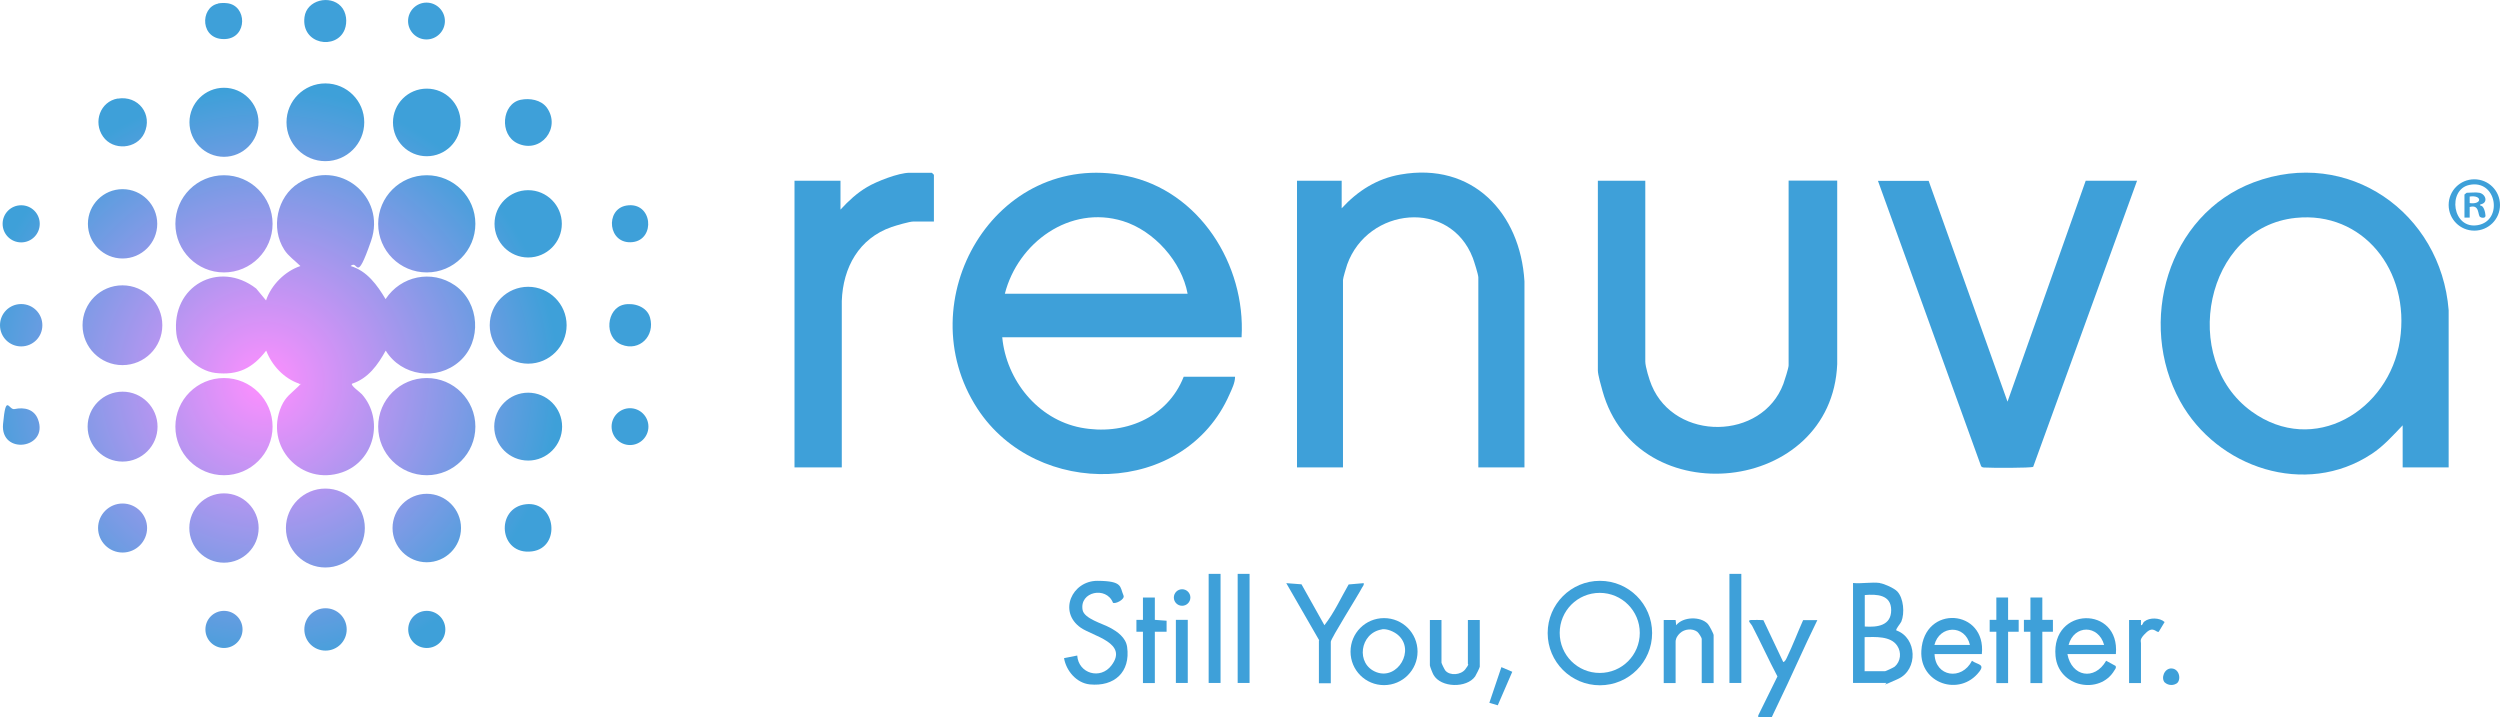 <?xml version="1.0" encoding="UTF-8"?>
<svg id="Layer_1" xmlns="http://www.w3.org/2000/svg" xmlns:xlink="http://www.w3.org/1999/xlink" version="1.1" viewBox="0 0 1723.4 494.5">
  <!-- Generator: Adobe Illustrator 29.5.1, SVG Export Plug-In . SVG Version: 2.1.0 Build 141)  -->
  <defs>
    <style>
      .st0 {
        fill: url(#radial-gradient);
      }

      .st1 {
        fill: #3ea0d9;
      }
    </style>
    <radialGradient id="radial-gradient" cx="182.5" cy="263.2" fx="182.5" fy="263.2" r="202.4" gradientUnits="userSpaceOnUse">
      <stop offset="0" stop-color="#ff8fff"/>
      <stop offset="1" stop-color="#3ea0d9"/>
    </radialGradient>
  </defs>
  <path class="st0" d="M241.7,183.4c11.3,3.3,18.4,13.2,24.1,22.8,10.5-16,31.8-20.5,47.8-9.5,17.1,11.8,18.8,38.5,3.3,52.3-15.6,13.9-40.2,10.3-51-7.3-5.4,9.8-12.1,19.2-23.2,22.8-1.3,1.1,5.7,6,6.8,7.3,15.4,17.5,8.6,46.1-13.6,53.8-28.3,9.8-54-18-41.9-45.6,3-6.7,6.7-8.7,11.3-13.3s1.3-.8,1-2.2c-10.6-3.6-18.9-12.6-22.8-22.8-9.3,12.1-19.4,17.2-35,15.4-12.7-1.5-25.4-14.1-26.9-26.9-3.8-33,29.3-51.2,55-31.3l6.8,8.2c3.5-10.6,13.1-20.2,23.7-23.7-3.6-3.6-8.3-6.8-11.1-11.2-9.6-14.9-5.1-36.6,9.9-46,27.7-17.3,60.6,9.1,49.9,39.9s-8.6,12.4-14.1,17.3h0ZM294.2,120.8c18.5,0,33.5,15,33.5,33.5s-15,33.5-33.5,33.5-33.5-15-33.5-33.5,15-33.5,33.5-33.5ZM154.4,120.8c18.5,0,33.5,15,33.5,33.5s-15,33.5-33.5,33.5-33.5-15-33.5-33.5,15-33.5,33.5-33.5ZM294.2,260.6c18.5,0,33.5,15,33.5,33.5s-15,33.5-33.5,33.5-33.5-15-33.5-33.5,15-33.5,33.5-33.5ZM154.4,260.6c18.5,0,33.5,15,33.5,33.5s-15,33.5-33.5,33.5-33.5-15-33.5-33.5,15-33.5,33.5-33.5ZM84.4,196.7c15.2,0,27.5,12.3,27.5,27.5s-12.3,27.5-27.5,27.5-27.5-12.3-27.5-27.5,12.3-27.5,27.5-27.5ZM224.3,336.8c15,0,27.2,12.2,27.2,27.2s-12.2,27.2-27.2,27.2-27.2-12.2-27.2-27.2,12.2-27.2,27.2-27.2ZM224.3,57.5c14.8,0,26.8,12,26.8,26.8s-12,26.8-26.8,26.8-26.8-12-26.8-26.8,12-26.8,26.8-26.8ZM364.1,197.7c14.6,0,26.5,11.9,26.5,26.5s-11.9,26.5-26.5,26.5-26.5-11.9-26.5-26.5,11.9-26.5,26.5-26.5ZM84.5,270c13.3,0,24.1,10.8,24.1,24.1s-10.8,24.1-24.1,24.1-24.1-10.8-24.1-24.1,10.8-24.1,24.1-24.1ZM84.5,130.4c13.2,0,23.9,10.7,23.9,23.9s-10.7,23.9-23.9,23.9-23.9-10.7-23.9-23.9,10.7-23.9,23.9-23.9ZM154.4,340.1c13.2,0,23.9,10.7,23.9,23.9s-10.7,23.9-23.9,23.9-23.9-10.7-23.9-23.9,10.7-23.9,23.9-23.9ZM154.4,60.5c13.1,0,23.8,10.7,23.8,23.8s-10.7,23.8-23.8,23.8-23.8-10.7-23.8-23.8,10.7-23.8,23.8-23.8ZM294.2,340.4c13,0,23.6,10.6,23.6,23.6s-10.6,23.6-23.6,23.6-23.6-10.6-23.6-23.6,10.6-23.6,23.6-23.6ZM364.1,270.7c12.9,0,23.4,10.5,23.4,23.4s-10.5,23.4-23.4,23.4-23.4-10.5-23.4-23.4,10.5-23.4,23.4-23.4ZM294.2,61.1c12.9,0,23.3,10.4,23.3,23.3s-10.4,23.3-23.3,23.3-23.3-10.4-23.3-23.3,10.4-23.3,23.3-23.3ZM364.1,131.1c12.8,0,23.2,10.4,23.2,23.2s-10.4,23.2-23.2,23.2-23.2-10.4-23.2-23.2,10.4-23.2,23.2-23.2ZM84.5,347.1c9.3,0,16.9,7.6,16.9,16.9s-7.6,16.9-16.9,16.9-16.9-7.6-16.9-16.9,7.6-16.9,16.9-16.9ZM81.1,68c14.2-2.4,24.4,10.8,18.4,23.8-5.2,11.1-21.6,12.3-28.5,2.3-6.9-9.9-2-24.1,10.2-26.2h0ZM362.6,347.6c20.7-2.3,24.3,29.9,4.2,32.5-23.1,3-25.5-30.2-4.2-32.5ZM358.9,68.8c6.3-1.3,14,0,18,5.3,10.2,14.1-4.2,32.2-20.2,24.7-12.7-6-10.8-27.3,2.2-30ZM224.4,419.3c8.1,0,14.6,6.5,14.6,14.6s-6.5,14.6-14.6,14.6-14.6-6.5-14.6-14.6,6.5-14.6,14.6-14.6ZM14.6,209.6c8.1,0,14.6,6.5,14.6,14.6s-6.5,14.6-14.6,14.6-14.6-6.5-14.6-14.6,6.5-14.6,14.6-14.6ZM430,210c7-1.5,16,1.4,18.1,8.9,3.6,12.7-7.3,23.6-19.6,18.7-12.4-4.9-10.5-25,1.6-27.6h-.1ZM235,4.3c3.9,4.1,4.6,10.9,2.6,16.1-5.7,14.3-30.1,10.3-27.7-8.6,1.5-11.9,17.6-15.5,25.1-7.5h0ZM294.2,421.1c7.1,0,12.8,5.7,12.8,12.8s-5.7,12.8-12.8,12.8-12.8-5.7-12.8-12.8,5.7-12.8,12.8-12.8ZM14.6,141.5c7.1,0,12.8,5.7,12.8,12.8s-5.7,12.8-12.8,12.8-12.8-5.7-12.8-12.8,5.7-12.8,12.8-12.8ZM154.4,421.1c7.1,0,12.8,5.7,12.8,12.8s-5.7,12.8-12.8,12.8-12.8-5.7-12.8-12.8,5.7-12.8,12.8-12.8ZM431.8,141.7c18.1-3,20.3,23.4,4.3,25.2-17.1,1.9-19.2-22.7-4.3-25.2ZM150.3,2.4c1.8-.4,4.4-.4,6.2-.2,13.9,1.5,14.2,23.6-.9,24.7-17.8,1.2-18-21.8-5.3-24.4h0ZM10,282c6.9-1.5,13.6.2,16.2,7.1,7.6,20.3-26.1,24.9-24.1,3.2s3.9-9.4,7.9-10.3h0ZM434.3,281.4c7,0,12.7,5.7,12.7,12.7s-5.7,12.7-12.7,12.7-12.7-5.7-12.7-12.7,5.7-12.7,12.7-12.7ZM294,1.8c7,0,12.7,5.7,12.7,12.7s-5.7,12.7-12.7,12.7-12.7-5.7-12.7-12.7,5.7-12.7,12.7-12.7Z"/>
  <g>
    <path class="st1" d="M1138.9,436.4c0,19.9-16.1,36-36,36s-36-16.1-36-36,16.1-36,36-36,36,16.1,36,36ZM1130.4,436.3c0-15.2-12.3-27.6-27.6-27.6s-27.6,12.3-27.6,27.6,12.3,27.6,27.6,27.6,27.6-12.3,27.6-27.6Z"/>
    <path class="st1" d="M1296,402c3,.4,9.8,3.5,11.9,5.7,4.4,4.7,5.2,15,2.8,20.8-.6,1.4-4.2,5.4-3.4,6.1,14.2,5,15.2,27,1.2,33.4s-7.3,2.8-8,2.8h-23.1v-68.9c5.8.6,12.9-.8,18.6,0h0ZM1285.5,431.9c8.7.6,18.2-.6,18.2-11.3s-9.9-11.1-18.2-10.4v21.8h0ZM1285.5,462.7h14c.4,0,6.1-2.6,6.7-3.2,4.1-3.6,4.7-9.8,1.7-14.3-4.5-6.9-15.2-6.1-22.5-6v23.6h.1Z"/>
    <path class="st1" d="M767.2,415.4c-4.6-11.4-23.2-7.6-20.9,5.1,1.1,6,13.8,9.4,18.7,12.1,5.3,2.8,11.1,6.9,12,13.4,2.4,17.3-8.8,27.5-25.8,25.8-9.2-1-16.2-9.4-17.7-18.1l9.1-1.8c.8,12.4,16,16.9,23.6,6.8,11.8-15.5-12.7-20.1-21.2-26-15.7-11-6-32.4,11.6-32.3s15.3,4.1,17.9,10.1c1.2,2.7-5.7,6.1-7.3,5h0Z"/>
    <path class="st1" d="M1458.7,450.9h-33.5c2.9,15.6,18.7,18.5,26.7,4.6l6.4,3.5c.8,1.1,0,2.1-.7,3.1-9.9,17-38.6,11.9-40.6-9.9-3.1-34.1,44.6-34.9,41.6-1.3h0ZM1450.5,444.6c-3.9-14.1-20.7-14.1-24.5,0h24.5Z"/>
    <path class="st1" d="M1366.2,450.9h-32.6c.5,15.7,18.8,18.4,25.8,4.6,3.8,2.8,9.2,2.2,5,7.6-13.4,17.4-41.2,8.2-39.9-14.5,1.8-32.1,44.9-28.8,41.7,2.3ZM1358,444.6c-3.3-14.3-21-13.7-24.5,0h24.5Z"/>
    <path class="st1" d="M909.4,441.4l-22.7-39.4,10.5.8,15.8,28.2c6.7-8.5,11.3-18.7,16.7-28.1l10.4-.9c.3,1.4-.6,2-1.1,3-2.7,5.3-21.6,35.2-21.6,37.4v28.6h-8.2v-29.5h.2Z"/>
    <path class="st1" d="M977.2,449.2c0,12.7-10.3,23.1-23.1,23.1s-23.1-10.3-23.1-23.1,10.3-23.1,23.1-23.1,23.1,10.3,23.1,23.1ZM952.6,433.9c-15.2,2.4-18.3,24-3.7,29.5s26.9-15.3,14.8-25.7c-2.7-2.3-7.5-4.4-11.1-3.9h0Z"/>
    <path class="st1" d="M1215.6,427.5l13.7,28.9c1.4-.4,2-2.1,2.6-3.3,4-8.3,7.3-17.1,11.1-25.6h9.8c-9.4,19.1-17.9,38.9-27.3,58.2s-2.5,9.2-12.1,8.7c-1.4,0-1.5.4-1.3-1.3l13.2-26.8c-6.1-11.5-11.5-23.5-17.5-35-.8-1.5-3.8-3.8-.6-3.9s5.7,0,8.5.1h0Z"/>
    <path class="st1" d="M1181.3,470.9h-8.2v-30.4c0-1-2.1-4.2-3.1-5-3.4-2.5-8.8-1.9-11.8.9s-3.1,5.2-3.1,5.9v28.6h-8.2v-43.5h8.2l.4,3.6c4.6-5.9,16.8-6.3,21.8-.9,1,1,4,6.8,4,7.7v33.1h0Z"/>
    <path class="st1" d="M993.7,427.3v29.5c0,.5,2.1,4.8,2.7,5.5,3.2,3.7,10.7,3,13.7-.9s1.8-3.4,1.8-3.6v-30.4h8.2v32.2c0,.6-2.6,5.8-3.2,6.7-5.8,8.2-23.6,7.9-28.7-1.1-.6-1-2.5-5.8-2.5-6.5v-31.3h8.2-.2Z"/>
    <rect class="st1" x="833.2" y="395.6" width="8.2" height="75.2"/>
    <rect class="st1" x="853.2" y="395.6" width="8.2" height="75.2"/>
    <rect class="st1" x="1192.2" y="395.6" width="8.2" height="75.2"/>
    <polygon class="st1" points="796.1 411.9 796.1 427.3 804.2 427.9 804.2 435.5 796.1 435.5 796.1 470.9 787.9 470.9 787.9 435.5 783.4 435.5 783.4 427.3 787.9 427.3 787.9 411.9 796.1 411.9"/>
    <polygon class="st1" points="1384.3 411.9 1384.3 427.3 1391.6 427.3 1391.6 435.5 1384.3 435.5 1384.3 470.9 1376.2 470.9 1376.2 435.5 1371.6 435.5 1371.6 427.3 1376.2 427.3 1376.2 411.9 1384.3 411.9"/>
    <polygon class="st1" points="1407.9 411.9 1407.9 427.3 1415.2 427.3 1415.2 435.5 1407.9 435.5 1407.9 470.9 1399.7 470.9 1399.7 435.5 1395.2 435.5 1395.2 427.3 1399.7 427.3 1399.7 411.9 1407.9 411.9"/>
    <path class="st1" d="M1475.9,470.9h-8.2v-43.5h8.2v3.6c1.4,0,1-1.6,2.4-2.6,3.5-2.8,10.5-2.7,13.9.4l-4.1,6.8c-1.9.4-3.7-4.1-8.6.5s-3.6,5.7-3.6,7.3v27.6h0Z"/>
    <rect class="st1" x="810.6" y="427.3" width="8.2" height="43.5"/>
    <polygon class="st1" points="1032.5 486.2 1026.7 484.5 1035 459.9 1042.5 463.1 1032.5 486.2"/>
    <circle class="st1" cx="814.9" cy="411.9" r="5.7"/>
    <path class="st1" d="M1492.4,470.6c-3-3-.4-10.1,4.7-9.8,5.7.4,6.6,8.4,3.3,10.4s-6.7.6-8-.7h0Z"/>
  </g>
  <g>
    <path class="st1" d="M855.9,232.5h-165c2.8,29.6,24.5,56.6,54.2,62.3,29.4,5.6,59.6-6.4,70.9-35.1h35.4c0,4.1-2.1,8.3-3.8,12.1-30.9,70.7-133,72.5-173.8,9.9-48.4-74.3,12.2-178.8,102.5-160.5,50.5,10.2,82.5,61.4,79.6,111.2h0ZM818.7,202.5c-4.1-22.1-23-43.4-44.6-50.1-36.6-11.3-72.4,14.9-81.4,50.1h126Z"/>
    <path class="st1" d="M1688,322.2h-31.7v-29c-6.7,7-13.2,14.4-21.5,19.8-45.5,30-106.5,9.6-131.9-36.4-29.8-54.1-8.7-128.6,50.7-150.9,65-24.4,129.1,20.9,134.4,88.1v108.4ZM1582.6,150.2c-62.6,6.4-80.3,97.3-30.5,133.4,42.9,31.1,94.9-.4,102.3-49s-26-89.1-71.7-84.4h-.1Z"/>
    <path class="st1" d="M1050.8,322.2h-31.7v-131c0-1.9-2.9-11-3.8-13.4-15.8-40.9-72.4-34.9-86.6,4.5-.6,1.8-2.9,9.4-2.9,10.7v129.2h-31.7V124.6h30.8v19c11-12,24.3-20.5,40.6-23.3,49.5-8.7,82.5,26.3,85.4,73.6v128.3h0Z"/>
    <path class="st1" d="M1134.2,124.6v124.6c0,3.6,2.8,12.8,4.4,16.5,16.2,38.7,76.1,38,90.8-1.1.8-2.2,3.6-10.9,3.6-12.7v-127.4h33.5v126.5c-3.7,89.8-138,104-161.8,18.5-.9-3.2-3.2-11.2-3.2-14.1V124.6h32.7Z"/>
    <path class="st1" d="M1329.5,124.6l54.4,152.3,53.9-152.3h35.4l-71.6,197.2c-1.4.9-29.3.8-33.2.5-1,0-2,0-2.7-.9l-71.1-196.7h34.9,0Z"/>
    <path class="st1" d="M643.8,152.7h-14c-2.9,0-11.9,2.7-15.2,3.8-22.4,7.8-33.5,27.8-34.3,51v114.7h-32.6V124.6h31.7v19.9c5.6-6.1,11.2-11.3,18.4-15.6,6.6-3.9,21.7-9.8,29.2-9.8h15.4l1.4,1.4v32.2h0Z"/>
    <path class="st1" d="M1723.4,141.3c0,9.8-7.9,17.7-17.7,17.7s-17.7-7.9-17.7-17.7,7.9-17.7,17.7-17.7,17.7,7.9,17.7,17.7ZM1702.2,127.5c-15.2,3.3-11.7,30.8,5.9,27.7s13.1-31.8-5.9-27.7Z"/>
    <path class="st1" d="M1698.9,134.1l1.5-1.2c2.8,0,6.1-.5,8.8,0,4.6,1,6.2,7.2.6,8v.9c2.4-.4,3.5,4.8,3.6,6.8s-2.7,1.7-3.7,1c-1.8-1.3-.2-8.9-7.2-6.9v7.3h-3.6v-15.9h0ZM1702.5,140c8.7,1.2,8.7-5.8,0-4.5v4.5Z"/>
  </g>
</svg>